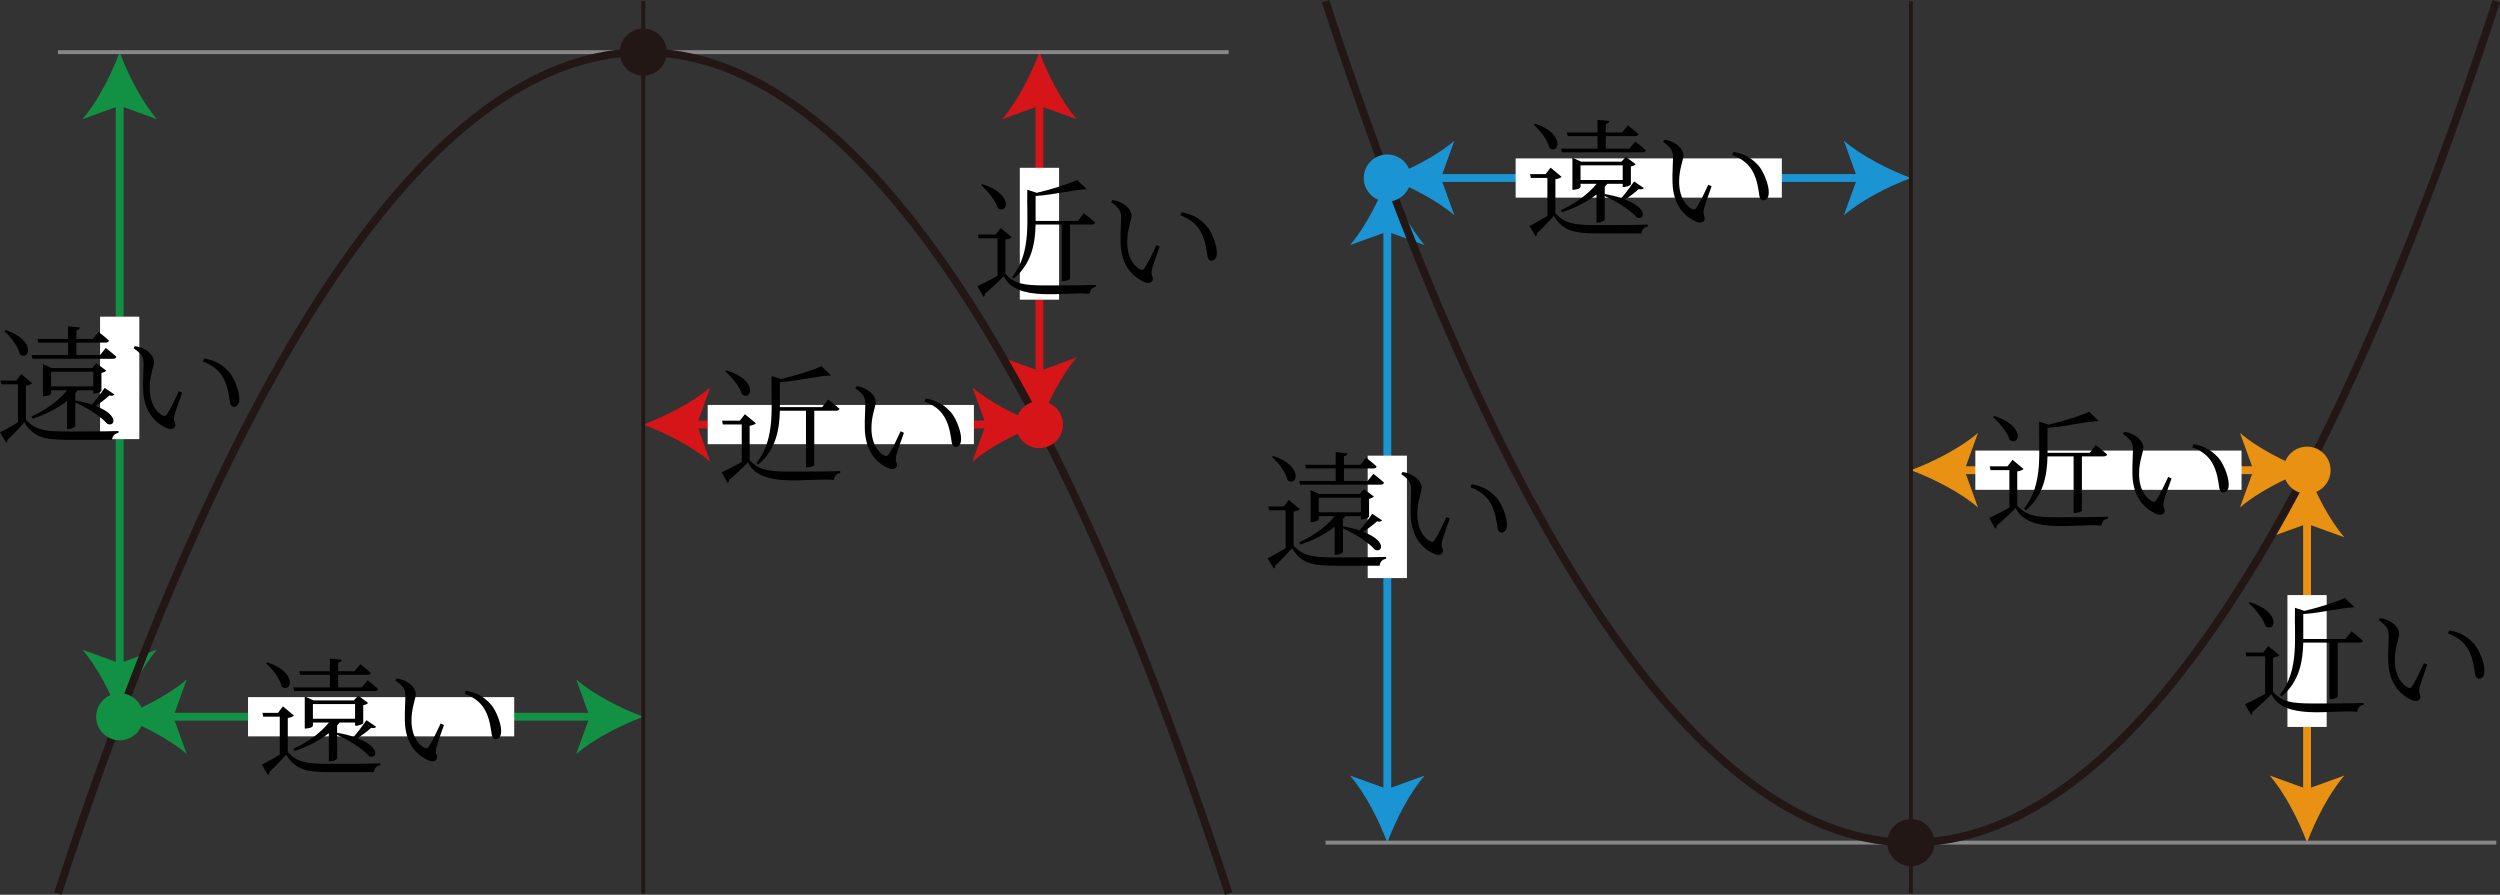 <?xml version="1.0" encoding="UTF-8"?><svg id="_レイヤー_2" xmlns="http://www.w3.org/2000/svg" viewBox="0 0 180.606 64.64"><rect x="0" y="0" width="180.606" height="64.64" fill="#333333" stroke="none"/><g id="Workplace"><g id="_1A_2_1_08"><line x1="75.091" y1="7.188" x2="75.091" y2="27.25" fill="none" stroke="#d61518" stroke-linejoin="bevel" stroke-width=".567"/><path d="M75.091,3.767c-.597,1.61-1.617,3.607-2.696,4.846l2.696-.975,2.696.975c-1.08-1.238-2.099-3.236-2.696-4.846Z" fill="#d61518"/><path d="M75.091,30.671c-.597-1.61-1.617-3.607-2.696-4.846l2.696.975,2.696-.975c-1.08,1.238-2.099,3.236-2.696,4.846Z" fill="#d61518"/><rect x="73.674" y="12.123" width="2.835" height="9.526" fill="#fff"/><path d="M72.091,15.041c-.166-.55-.745-1.259-1.215-1.665l.092-.072c2.292.716,1.832,2.219,1.123,1.737ZM78.516,13.67c-1.038.037-2.333.399-3.701.489v1.802h3.047l.442-.55s.506.378.819.673c-.028.09-.12.137-.249.137h-1.574s0,3.914,0,3.914c.03.058-.346.201-.599.173v-4.086h-1.887c-.027,1.263-.249,2.817-1.574,3.896,0,0-.119-.112-.119-.112,1.441-1.803,1.031-4.209,1.095-6.299l.681.223c1.068-.248,2.264-.626,2.918-.932,0,0,.7.673.7.673ZM72.634,17.307v2.468c.645.737,1.335.845,2.918.845,1.077,0,2.522,0,3.627-.036v.13c-.267.047-.423.22-.46.507-1.839-.17-5.282.656-6.204-1.274-.396.417-.994.968-1.363,1.273.018.119-.028.173-.11.22l-.433-.773c.368-.155.93-.45,1.455-.737v-2.716h-1.363l-.055-.273h1.28l.368-.471.792.662c-.064.065-.203.14-.451.176M80.953,17.501c-.018-.665.037-1.299.037-1.712,0-.496-.064-.727-.718-1.187,0,0,.083-.147.083-.147.595.052,1.319.481,1.39,1.093,0,.407-.313.986-.313,1.935,0,1.169.534,1.766.92,1.968.138.076.239.058.322-.065.286-.432.599-1.112.866-1.683l.239.112c-.211.608-.506,1.381-.561,1.665-.083.414.064.46.064.655,0,.248-.248.396-.626.237-.718-.313-1.675-1.112-1.703-2.87ZM87.526,18.836c-.147,0-.258-.112-.295-.324-.064-.403-.138-1.187-.525-1.842-.322-.543-.819-.881-1.427-1.111l.083-.223c.866.158,1.316.478,1.731.914.492.436,1.301,2.485.433,2.586"/><line x1="8.646" y1="7.188" x2="8.646" y2="48.358" fill="none" stroke="#129043" stroke-linejoin="bevel" stroke-width=".567"/><path d="M8.646,3.767c-.597,1.61-1.617,3.607-2.696,4.846l2.696-.975,2.696.975c-1.08-1.238-2.099-3.236-2.696-4.846Z" fill="#129043"/><path d="M8.646,51.78c-.597-1.61-1.617-3.607-2.696-4.846l2.696.975,2.696-.975c-1.08,1.238-2.099,3.236-2.696,4.846Z" fill="#129043"/><rect x="7.229" y="22.878" width="2.835" height="8.844" fill="#fff"/><path d="M.414,23.847l-.101.076c.46.403,1.013,1.111,1.132,1.683.681.496,1.187-1.022-1.031-1.759ZM7.558,28.02c-.295.439-.644.892-.92,1.205-.331-.112-.718-.212-1.169-.295l-.028.072v-.597l.184-.212h1.114v.23c.191.026.574-.109.589-.194,0,0,0-1.288,0-1.288.157-.029.295-.101.35-.166l-.709-.525-.322.342h-2.909l-.635-.284v2.317h.083c.616-.065.497-.2.506-.432,0,0,1.16,0,1.16,0-.617.755-1.537,1.428-2.577,1.896l.092.158c.939-.313,1.795-.745,2.476-1.288v2.032h.092c.295,0,.506-.165.506-.212v-1.702c1.086.485,1.961,1.133,2.32,1.547.543.23.875-.637-.856-1.298.331-.212.69-.478.994-.755.184.054.313,0,.368-.072l-.709-.478ZM6.738,27.915h-3.047v-1.058h3.047v1.058ZM2.274,25.653l.074.266h5.818c.129,0,.221-.047.239-.147-.295-.277-.764-.633-.764-.633l-.414.514h-1.712v-.903h2.117c.129,0,.221-.047.239-.147-.285-.266-.755-.626-.755-.626l-.414.507h-1.187v-.619c.166-.025.239-.101.258-.209l-.856-.086v.914h-2.218l.074.266h2.145v.903h-2.642ZM1.878,27.861c.249-.036.387-.112.442-.176l-.792-.662-.359.471H.046l.055.273h1.197v2.745c-.479.284-.976.572-1.298.719l.442.745c.083-.047.12-.101.101-.212.331-.295.865-.845,1.215-1.252.654,1.05,1.408,1.263,3.102,1.263h3.231c.037-.288.194-.453.469-.507v-.13c-1.132.036-2.605.036-3.71.036-1.611,0-2.32-.108-2.973-.856v-2.457M12.038,30.926c.378.158.626.011.626-.237,0-.194-.147-.241-.064-.655.055-.284.35-1.058.561-1.665l-.239-.112c-.267.572-.58,1.252-.866,1.683-.083.122-.184.14-.322.065-.387-.201-.92-.799-.92-1.968,0-.95.313-1.529.313-1.935-.071-.612-.796-1.042-1.39-1.093,0,0-.083.147-.083.147.654.46.718.691.718,1.187,0,.414-.055,1.047-.037,1.712.028,1.759.985,2.558,1.703,2.87ZM16.908,29.39c.868-.101.06-2.15-.433-2.586-.414-.435-.865-.755-1.731-.914l-.083.223c.608.23,1.105.568,1.427,1.111.387.655.46,1.439.525,1.842.037.212.147.324.295.324"/><line x1="71.669" y1="30.671" x2="49.894" y2="30.671" fill="none" stroke="#d61518" stroke-linejoin="bevel" stroke-width=".567"/><path d="M75.091,30.671c-1.61-.597-3.607-1.617-4.846-2.696l.975,2.696-.975,2.696c1.238-1.08,3.236-2.099,4.846-2.696Z" fill="#d61518"/><path d="M46.472,30.671c1.61-.597,3.607-1.617,4.846-2.696l-.975,2.696.975,2.696c-1.238-1.08-3.236-2.099-4.846-2.696Z" fill="#d61518"/><rect x="51.126" y="29.254" width="19.231" height="2.835" fill="#fff"/><path d="M52.49,26.756l-.092.072c.47.406,1.05,1.115,1.215,1.665.709.482,1.169-1.022-1.123-1.737ZM59.339,26.45c-.654.306-1.85.683-2.918.932l-.681-.223c-.064,2.09.345,4.495-1.095,6.299,0,0,.119.112.119.112,1.325-1.079,1.547-2.633,1.574-3.896h1.887v4.086c.252.029.629-.115.599-.173,0,0,0-3.914,0-3.914h1.574c.129,0,.221-.047.249-.137-.313-.295-.819-.673-.819-.673l-.442.55h-3.047v-1.802c1.368-.09,2.663-.452,3.701-.489,0,0-.7-.673-.7-.673ZM54.156,30.759c.249-.036.387-.112.451-.176l-.792-.662-.368.471h-1.28l.055.273h1.363v2.716c-.525.288-1.086.583-1.455.737l.433.773c.083-.047.129-.101.11-.22.368-.306.967-.856,1.363-1.273.922,1.929,4.365,1.104,6.204,1.274.037-.288.193-.461.46-.507v-.13c-1.105.036-2.55.036-3.627.036-1.583,0-2.274-.108-2.918-.845v-2.468M64.179,33.824c.378.158.626.011.626-.237,0-.194-.147-.241-.064-.655.055-.284.35-1.058.561-1.665l-.239-.112c-.267.572-.58,1.252-.866,1.683-.083.122-.184.14-.322.065-.387-.201-.92-.799-.92-1.968,0-.95.313-1.529.313-1.935-.071-.612-.796-1.042-1.39-1.093,0,0-.083.147-.083.147.654.46.718.691.718,1.187,0,.414-.055,1.047-.037,1.712.028,1.759.985,2.558,1.703,2.87ZM69.049,32.288c.868-.101.06-2.15-.433-2.586-.414-.435-.865-.755-1.731-.914l-.083.223c.608.23,1.105.568,1.427,1.111.387.655.46,1.439.525,1.842.037.212.147.324.295.324"/><line x1="12.067" y1="51.78" x2="43.051" y2="51.78" fill="none" stroke="#129043" stroke-linejoin="bevel" stroke-width=".567"/><path d="M8.646,51.78c1.61.597,3.607,1.617,4.846,2.696l-.975-2.696.975-2.696c-1.238,1.08-3.236,2.099-4.846,2.696Z" fill="#129043"/><path d="M46.472,51.78c-1.61.597-3.607,1.617-4.846,2.696l.975-2.696-.975-2.696c1.238,1.08,3.236,2.099,4.846,2.696Z" fill="#129043"/><rect x="17.918" y="50.362" width="19.23" height="2.835" fill="#fff"/><path d="M19.327,47.853l-.101.076c.46.403,1.013,1.111,1.132,1.683.681.496,1.187-1.022-1.031-1.759ZM26.471,52.026c-.295.439-.644.892-.92,1.205-.331-.112-.718-.212-1.169-.295l-.028.072v-.597l.184-.212h1.114v.23c.191.026.574-.109.589-.194,0,0,0-1.288,0-1.288.157-.029.295-.101.35-.166l-.709-.525-.322.342h-2.909l-.635-.284v2.317h.083c.616-.065.497-.2.506-.432,0,0,1.16,0,1.16,0-.617.755-1.537,1.428-2.577,1.896l.092.158c.939-.313,1.795-.745,2.476-1.288v2.032h.092c.295,0,.506-.165.506-.212v-1.702c1.086.485,1.961,1.133,2.32,1.547.543.23.875-.637-.856-1.298.331-.212.69-.478.994-.755.184.054.313,0,.368-.072l-.709-.478ZM25.651,51.922h-3.047v-1.058h3.047v1.058ZM21.187,49.659l.074.266h5.818c.129,0,.221-.047.239-.147-.295-.277-.764-.633-.764-.633l-.414.514h-1.712v-.903h2.117c.129,0,.221-.047.239-.147-.285-.266-.755-.626-.755-.626l-.414.507h-1.187v-.619c.166-.025.239-.101.258-.209l-.856-.086v.914h-2.218l.074.266h2.145v.903h-2.642ZM20.791,51.868c.249-.036.387-.112.442-.176l-.792-.662-.359.471h-1.123l.055.273h1.197v2.745c-.479.284-.976.572-1.298.719l.442.745c.083-.047.12-.101.101-.212.331-.295.865-.845,1.215-1.252.654,1.05,1.408,1.263,3.102,1.263h3.231c.037-.288.194-.453.469-.507v-.13c-1.132.036-2.605.036-3.71.036-1.611,0-2.32-.108-2.973-.856v-2.457M30.951,54.933c.378.158.626.011.626-.237,0-.194-.147-.241-.064-.655.055-.284.35-1.058.561-1.665l-.239-.112c-.267.572-.58,1.252-.866,1.683-.083.122-.184.14-.322.065-.387-.201-.92-.799-.92-1.968,0-.95.313-1.529.313-1.935-.071-.612-.796-1.042-1.39-1.093,0,0-.083.147-.083.147.654.46.718.691.718,1.187,0,.414-.055,1.047-.037,1.712.028,1.759.985,2.558,1.703,2.87ZM35.821,53.397c.868-.101.06-2.15-.433-2.586-.414-.435-.865-.755-1.731-.914l-.083.223c.608.23,1.105.568,1.427,1.111.387.655.46,1.439.525,1.842.037.212.147.324.295.324"/><line x1="4.185" y1="3.767" x2="88.76" y2="3.767" fill="none" stroke="#888" stroke-miterlimit="10" stroke-width=".283"/><g id="_2次関数"><line x1="46.472" y1=".088" x2="46.472" y2="64.552" fill="none" stroke="#221714" stroke-linejoin="bevel" stroke-width=".283"/><path d="M4.185,64.552c26.499-81.197,58.179-80.897,84.575,0" fill="none" stroke="#221714" stroke-linejoin="bevel" stroke-width=".567"/><circle cx="46.472" cy="3.767" r="1.701" fill="#221714"/><circle cx="75.091" cy="30.671" r="1.701" fill="#d61518"/><circle cx="8.646" cy="51.78" r="1.701" fill="#129043"/></g><line x1="166.667" y1="57.452" x2="166.667" y2="37.39" fill="none" stroke="#e89112" stroke-linejoin="bevel" stroke-width=".567"/><path d="M166.667,60.873c.597-1.61,1.617-3.607,2.696-4.846l-2.696.975-2.696-.975c1.08,1.238,2.099,3.236,2.696,4.846Z" fill="#e89112"/><path d="M166.667,33.968c.597,1.61,1.617,3.607,2.696,4.846l-2.696-.975-2.696.975c1.08-1.238,2.099-3.236,2.696-4.846Z" fill="#e89112"/><rect x="165.25" y="42.99" width="2.835" height="9.526" fill="#fff"/><path d="M162.544,43.505l-.092.072c.47.406,1.05,1.115,1.215,1.665.709.482,1.169-1.022-1.123-1.737ZM169.393,43.2c-.654.306-1.85.683-2.918.932l-.681-.223c-.064,2.09.345,4.495-1.095,6.299,0,0,.119.112.119.112,1.325-1.079,1.547-2.633,1.574-3.896h1.887v4.086c.252.029.629-.115.599-.173,0,0,0-3.914,0-3.914h1.574c.129,0,.221-.047.249-.137-.313-.295-.819-.673-.819-.673l-.442.55h-3.047v-1.802c1.368-.09,2.663-.452,3.701-.489,0,0-.7-.673-.7-.673ZM164.21,47.509c.249-.036.387-.112.451-.176l-.792-.662-.368.471h-1.28l.055.273h1.363v2.716c-.525.288-1.086.583-1.455.737l.433.773c.083-.047.129-.101.11-.22.368-.306.967-.856,1.363-1.273.922,1.929,4.365,1.104,6.204,1.274.037-.288.193-.461.46-.507v-.13c-1.105.036-2.55.036-3.627.036-1.583,0-2.274-.108-2.918-.845v-2.468M174.233,50.574c.378.158.626.011.626-.237,0-.194-.147-.241-.064-.655.055-.284.35-1.058.561-1.665l-.239-.112c-.267.572-.58,1.252-.866,1.683-.083.122-.184.14-.322.065-.387-.201-.92-.799-.92-1.968,0-.95.313-1.529.313-1.935-.071-.612-.796-1.042-1.39-1.093,0,0-.083.147-.083.147.654.46.718.691.718,1.187,0,.414-.055,1.047-.037,1.712.028,1.759.985,2.558,1.703,2.87ZM179.102,49.038c.868-.101.06-2.15-.433-2.586-.414-.435-.865-.755-1.731-.914l-.083.223c.608.23,1.105.568,1.427,1.111.387.655.46,1.439.525,1.842.037.212.147.324.295.324"/><line x1="100.222" y1="57.452" x2="100.222" y2="16.282" fill="none" stroke="#1b94d3" stroke-linejoin="bevel" stroke-width=".567"/><path d="M100.222,60.873c.597-1.61,1.617-3.607,2.696-4.846l-2.696.975-2.696-.975c1.08,1.238,2.099,3.236,2.696,4.846Z" fill="#1b94d3"/><path d="M100.222,12.86c.597,1.61,1.617,3.607,2.696,4.846l-2.696-.975-2.696.975c1.08-1.238,2.099-3.236,2.696-4.846Z" fill="#1b94d3"/><rect x="98.805" y="32.918" width="2.835" height="8.844" fill="#fff"/><path d="M91.991,32.94l-.101.076c.46.403,1.013,1.111,1.132,1.683.681.496,1.187-1.022-1.031-1.759ZM99.134,37.113c-.295.439-.644.892-.92,1.205-.331-.112-.718-.212-1.169-.295l-.028.072v-.597l.184-.212h1.114v.23c.191.026.574-.109.589-.194,0,0,0-1.288,0-1.288.157-.029.295-.101.35-.166l-.709-.525-.322.342h-2.909l-.635-.284v2.317h.083c.616-.065.497-.2.506-.432,0,0,1.16,0,1.16,0-.617.755-1.537,1.428-2.577,1.896l.092.158c.939-.313,1.795-.745,2.476-1.288v2.032h.092c.295,0,.506-.165.506-.212v-1.702c1.086.485,1.961,1.133,2.32,1.547.543.23.875-.637-.856-1.298.331-.212.69-.478.994-.755.184.054.313,0,.368-.072l-.709-.478ZM98.315,37.009h-3.047v-1.058h3.047v1.058ZM93.85,34.746l.074.266h5.818c.129,0,.221-.047.239-.147-.295-.277-.764-.633-.764-.633l-.414.514h-1.712v-.903h2.117c.129,0,.221-.047.239-.147-.285-.266-.755-.626-.755-.626l-.414.507h-1.187v-.619c.166-.025.239-.101.258-.209l-.856-.086v.914h-2.218l.074.266h2.145v.903h-2.642ZM93.454,36.955c.249-.036.387-.112.442-.176l-.792-.662-.359.471h-1.123l.055.273h1.197v2.745c-.479.284-.976.572-1.298.719l.442.745c.083-.047.12-.101.101-.212.331-.295.865-.845,1.215-1.252.654,1.05,1.408,1.263,3.102,1.263h3.231c.037-.288.194-.453.469-.507v-.13c-1.132.036-2.605.036-3.71.036-1.611,0-2.32-.108-2.973-.856v-2.457M103.615,40.02c.378.158.626.011.626-.237,0-.194-.147-.241-.064-.655.055-.284.35-1.058.561-1.665l-.239-.112c-.267.572-.58,1.252-.866,1.683-.083.122-.184.14-.322.065-.387-.201-.92-.799-.92-1.968,0-.95.313-1.529.313-1.935-.071-.612-.796-1.042-1.39-1.093,0,0-.083.147-.083.147.654.46.718.691.718,1.187,0,.414-.055,1.047-.037,1.712.028,1.759.985,2.558,1.703,2.87ZM108.484,38.483c.868-.101.06-2.15-.433-2.586-.414-.435-.865-.755-1.731-.914l-.083.223c.608.23,1.105.568,1.427,1.111.387.655.46,1.439.525,1.842.037.212.147.324.295.324"/><line x1="163.246" y1="33.968" x2="141.471" y2="33.968" fill="none" stroke="#e89112" stroke-linejoin="bevel" stroke-width=".567"/><path d="M166.667,33.968c-1.61-.597-3.607-1.617-4.846-2.696l.975,2.696-.975,2.696c1.238-1.08,3.236-2.099,4.846-2.696Z" fill="#e89112"/><path d="M138.049,33.968c1.61-.597,3.607-1.617,4.846-2.696l-.975,2.696.975,2.696c-1.238-1.08-3.236-2.099-4.846-2.696Z" fill="#e89112"/><rect x="142.703" y="32.551" width="19.231" height="2.835" fill="#fff"/><path d="M144.067,30.053l-.092.072c.47.406,1.05,1.115,1.215,1.665.709.482,1.169-1.022-1.123-1.737ZM150.916,29.747c-.654.306-1.85.683-2.918.932l-.681-.223c-.064,2.09.345,4.495-1.095,6.299,0,0,.119.112.119.112,1.325-1.079,1.547-2.633,1.574-3.896h1.887v4.086c.252.029.629-.115.599-.173,0,0,0-3.914,0-3.914h1.574c.129,0,.221-.047.249-.137-.313-.295-.819-.673-.819-.673l-.442.55h-3.047v-1.802c1.368-.09,2.663-.452,3.701-.489,0,0-.7-.673-.7-.673ZM145.733,34.056c.249-.036.387-.112.451-.176l-.792-.662-.368.471h-1.28l.055.273h1.363v2.716c-.525.288-1.086.583-1.455.737l.433.773c.083-.047.129-.101.11-.22.368-.306.967-.856,1.363-1.273.922,1.929,4.365,1.104,6.204,1.274.037-.288.193-.461.46-.507v-.13c-1.105.036-2.55.036-3.627.036-1.583,0-2.274-.108-2.918-.845v-2.468M155.755,37.121c.378.158.626.011.626-.237,0-.194-.147-.241-.064-.655.055-.284.35-1.058.561-1.665l-.239-.112c-.267.572-.58,1.252-.866,1.683-.083.122-.184.14-.322.065-.387-.201-.92-.799-.92-1.968,0-.95.313-1.529.313-1.935-.071-.612-.796-1.042-1.39-1.093,0,0-.083.147-.083.147.654.46.718.691.718,1.187,0,.414-.055,1.047-.037,1.712.028,1.759.985,2.558,1.703,2.87ZM160.625,35.585c.868-.101.06-2.15-.433-2.586-.414-.435-.865-.755-1.731-.914l-.083.223c.608.23,1.105.568,1.427,1.111.387.655.46,1.439.525,1.842.037.212.147.324.295.324"/><line x1="103.644" y1="12.86" x2="134.628" y2="12.86" fill="none" stroke="#1b94d3" stroke-linejoin="bevel" stroke-width=".567"/><path d="M100.222,12.86c1.61.597,3.607,1.617,4.846,2.696l-.975-2.696.975-2.696c-1.238,1.08-3.236,2.099-4.846,2.696Z" fill="#1b94d3"/><path d="M138.049,12.86c-1.61.597-3.607,1.617-4.846,2.696l.975-2.696-.975-2.696c1.238,1.08,3.236,2.099,4.846,2.696Z" fill="#1b94d3"/><rect x="109.494" y="11.443" width="19.23" height="2.835" fill="#fff"/><path d="M110.904,8.934l-.101.076c.46.403,1.013,1.111,1.132,1.683.681.496,1.187-1.022-1.031-1.759ZM118.048,13.106c-.295.439-.644.892-.92,1.205-.331-.112-.718-.212-1.169-.295l-.028.072v-.597l.184-.212h1.114v.23c.191.026.574-.109.589-.194,0,0,0-1.288,0-1.288.157-.029.295-.101.35-.166l-.709-.525-.322.342h-2.909l-.635-.284v2.317h.083c.616-.065.497-.2.506-.432,0,0,1.16,0,1.16,0-.617.755-1.537,1.428-2.577,1.896l.092.158c.939-.313,1.795-.745,2.476-1.288v2.032h.092c.295,0,.506-.165.506-.212v-1.702c1.086.485,1.961,1.133,2.32,1.547.543.23.875-.637-.856-1.298.331-.212.69-.478.994-.755.184.054.313,0,.368-.072l-.709-.478ZM117.228,13.002h-3.047v-1.058h3.047v1.058ZM112.764,10.739l.074.266h5.818c.129,0,.221-.047.239-.147-.295-.277-.764-.633-.764-.633l-.414.514h-1.712v-.903h2.117c.129,0,.221-.047.239-.147-.285-.266-.755-.626-.755-.626l-.414.507h-1.187v-.619c.166-.025.239-.101.258-.209l-.856-.086v.914h-2.218l.074.266h2.145v.903h-2.642ZM112.368,12.948c.249-.036.387-.112.442-.176l-.792-.662-.359.471h-1.123l.055.273h1.197v2.745c-.479.284-.976.572-1.298.719l.442.745c.083-.047.12-.101.101-.212.331-.295.865-.845,1.215-1.252.654,1.05,1.408,1.263,3.102,1.263h3.231c.037-.288.194-.453.469-.507v-.13c-1.132.036-2.605.036-3.71.036-1.611,0-2.32-.108-2.973-.856v-2.457M122.528,16.013c.378.158.626.011.626-.237,0-.194-.147-.241-.064-.655.055-.284.35-1.058.561-1.665l-.239-.112c-.267.572-.58,1.252-.866,1.683-.083.122-.184.14-.322.065-.387-.201-.92-.799-.92-1.968,0-.95.313-1.529.313-1.935-.071-.612-.796-1.042-1.39-1.093,0,0-.083.147-.083.147.654.46.718.691.718,1.187,0,.414-.055,1.047-.037,1.712.028,1.759.985,2.558,1.703,2.87ZM127.398,14.477c.868-.101.06-2.15-.433-2.586-.414-.435-.865-.755-1.731-.914l-.083.223c.608.23,1.105.568,1.427,1.111.387.655.46,1.439.525,1.842.037.212.147.324.295.324"/><line x1="95.762" y1="60.873" x2="180.336" y2="60.873" fill="none" stroke="#888" stroke-miterlimit="10" stroke-width=".283"/><g id="_2次関数-2"><line x1="138.049" y1="64.552" x2="138.049" y2=".088" fill="none" stroke="#221714" stroke-linejoin="bevel" stroke-width=".283"/><path d="M95.762.088c26.499,81.197,58.179,80.897,84.575,0" fill="none" stroke="#221714" stroke-linejoin="bevel" stroke-width=".567"/><circle cx="138.049" cy="60.873" r="1.701" fill="#221714"/><circle cx="166.667" cy="33.968" r="1.701" fill="#e89112"/><circle cx="100.222" cy="12.86" r="1.701" fill="#1b94d3"/></g></g></g></svg>